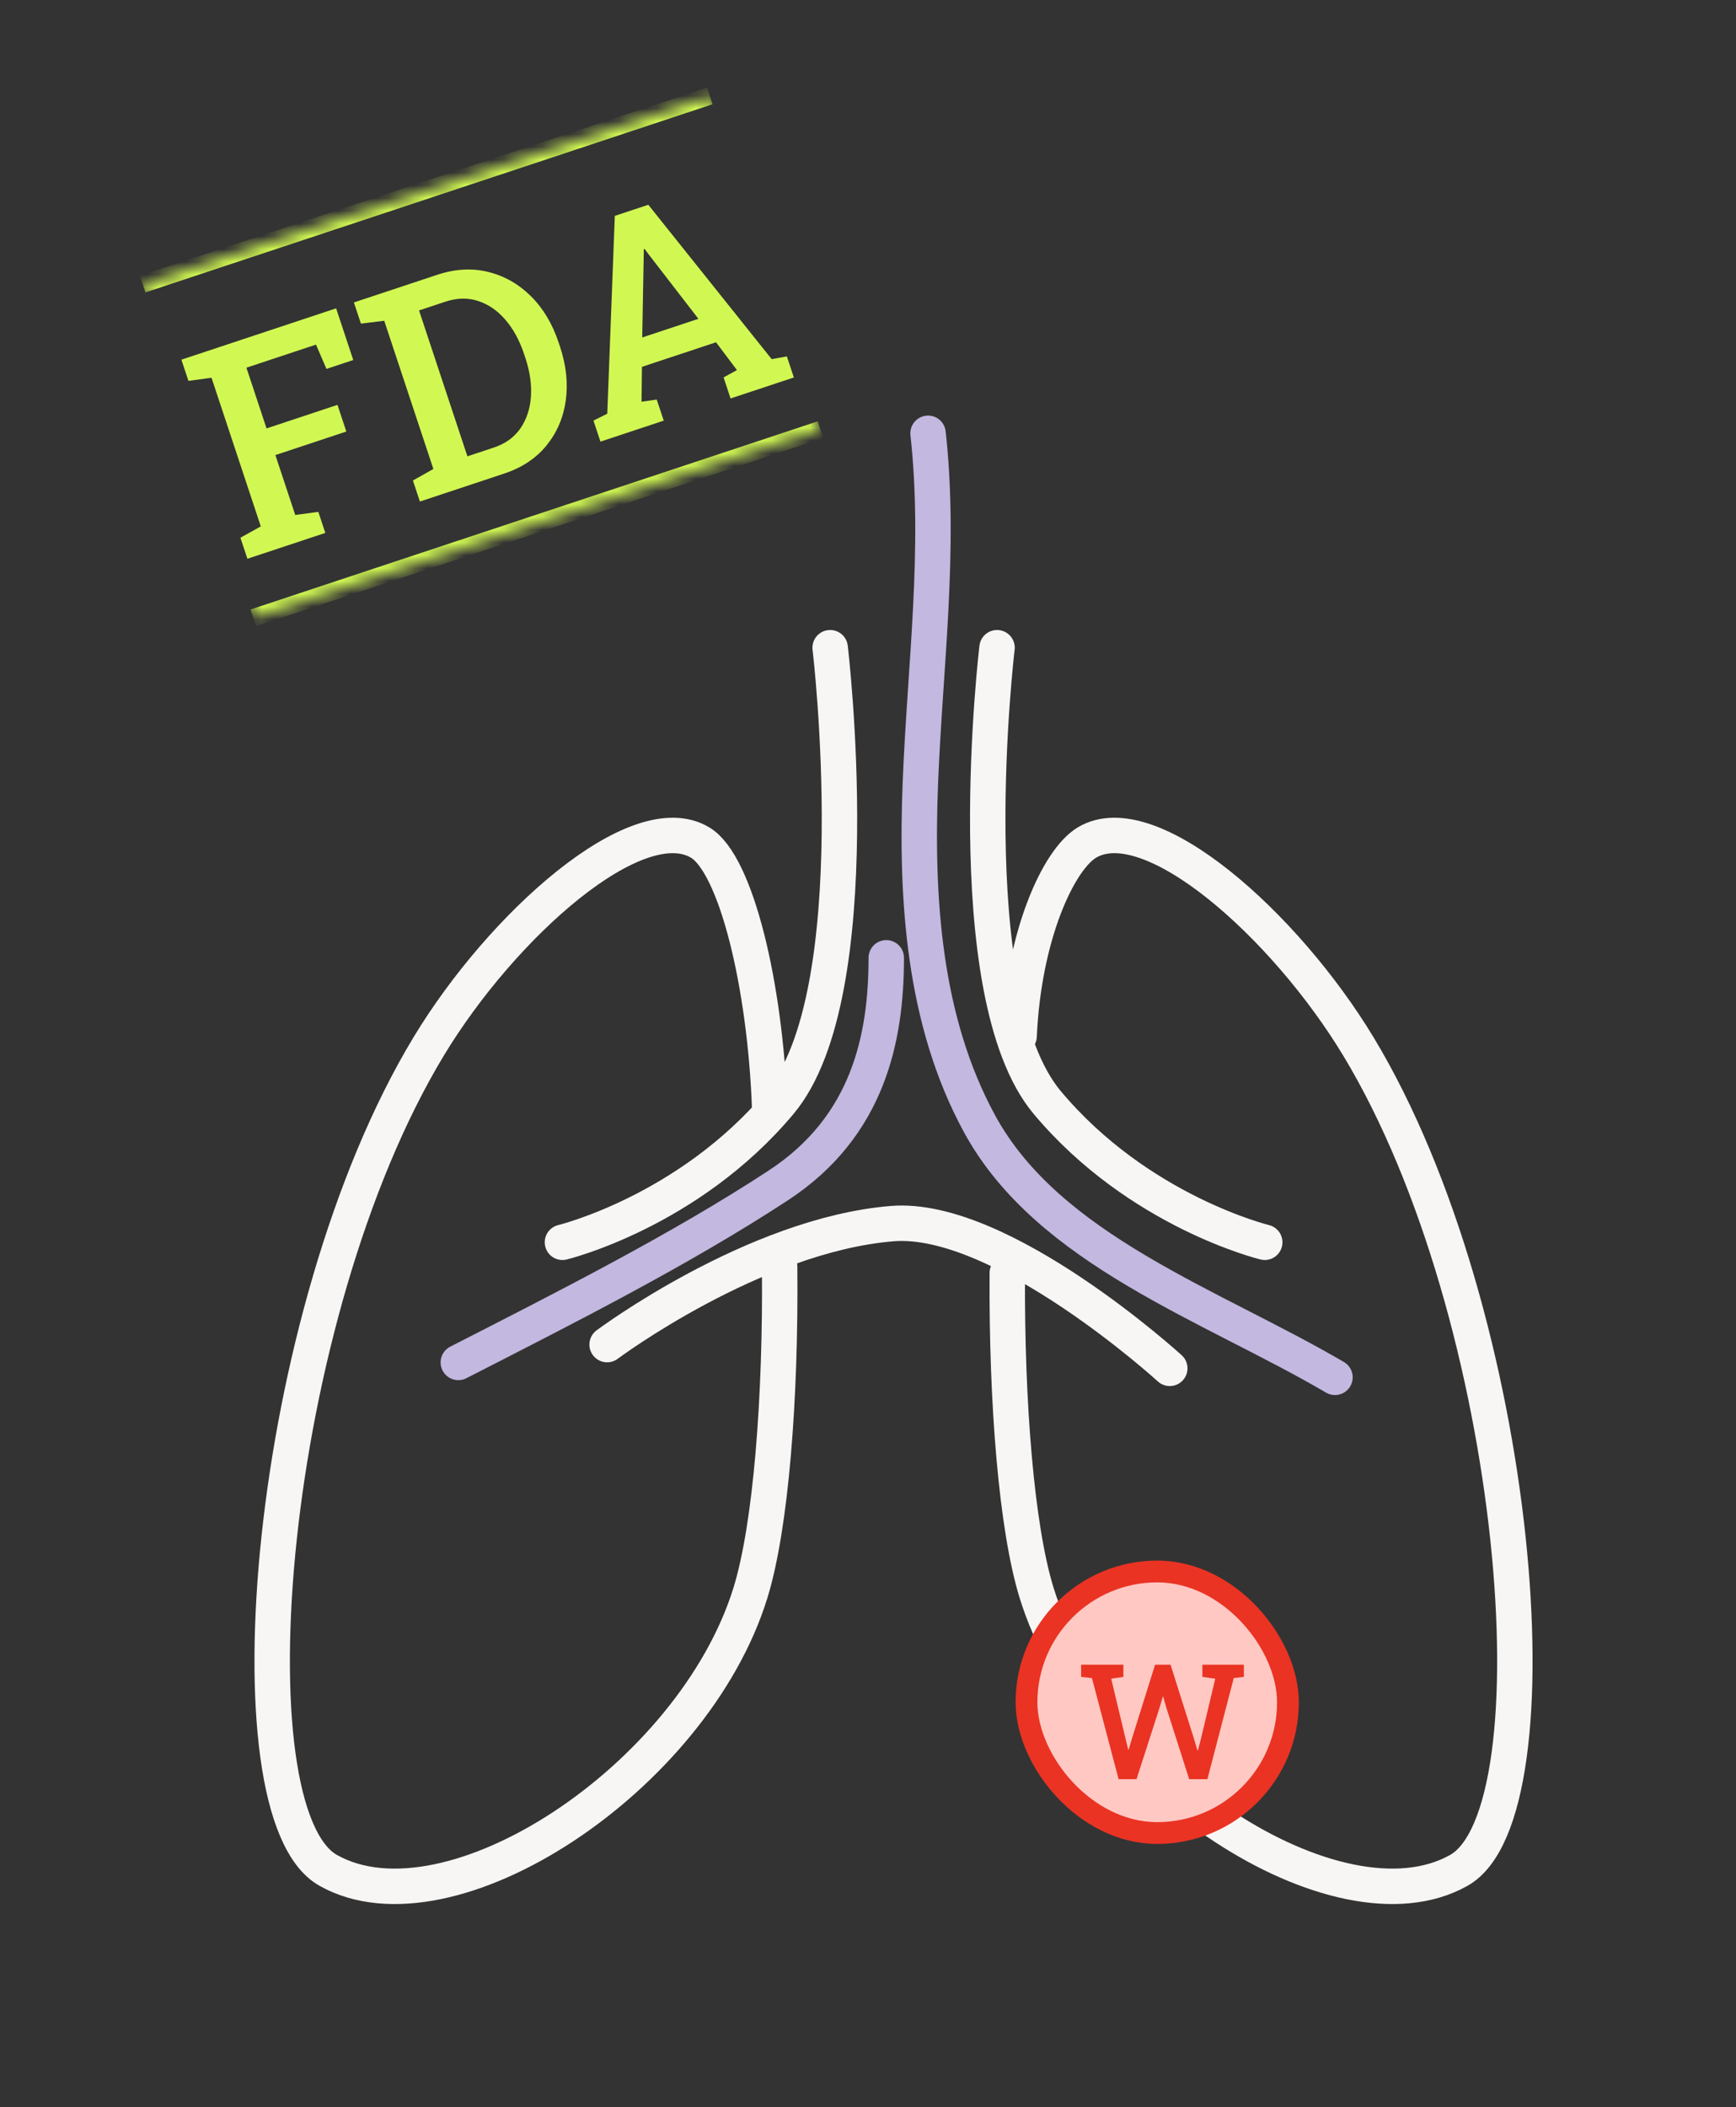 <svg width="136" height="165" viewBox="0 0 136 165" fill="none" xmlns="http://www.w3.org/2000/svg">
<rect x="0" y="0" width="136" height="165" fill="#333333" stroke="none"/>
<path d="M60.299 86.8C59.948 77.087 57.654 67.669 54.86 65.985C49.92 62.997 39.328 72.442 33.583 81.943C20.863 102.989 17.689 141.964 25.719 146.469C35.202 151.788 54.305 139.244 58.791 124.729C60.392 119.539 61.178 109.511 61.077 99.169" stroke="#F7F6F5" stroke-width="2.775" stroke-linecap="round" stroke-linejoin="round"/>
<path d="M79.838 81.138C80.189 73.275 82.9 67.345 85.139 65.985C90.079 62.997 100.671 72.442 106.416 81.943C119.136 102.989 122.309 141.964 114.279 146.469C104.797 151.788 85.694 139.244 81.207 124.729C79.635 119.632 78.848 109.844 78.913 99.677" stroke="#F7F6F5" stroke-width="2.775" stroke-linecap="round" stroke-linejoin="round"/>
<path d="M72.705 33.931C73.713 43.015 72.464 52.174 72.103 61.304C71.743 70.435 72.362 79.954 76.729 87.984C82.113 97.892 94.852 102.157 104.584 107.855" stroke="#C3B8E0" stroke-width="2.775" stroke-linecap="round" stroke-linejoin="round"/>
<path d="M69.431 75.005C69.431 81.249 68.043 88.188 60.994 92.813C53.26 97.882 44.139 102.48 35.905 106.689" stroke="#C3B8E0" stroke-width="2.775" stroke-linecap="round" stroke-linejoin="round"/>
<path d="M65.035 50.721C65.035 50.721 68.273 77.78 61.104 86.337C53.934 94.894 44.063 97.281 44.063 97.281" stroke="#F7F6F5" stroke-width="2.775" stroke-linecap="round" stroke-linejoin="round"/>
<path d="M78.109 50.721C78.109 50.721 74.871 77.78 82.041 86.337C89.21 94.894 99.081 97.281 99.081 97.281" stroke="#F7F6F5" stroke-width="2.775" stroke-linecap="round" stroke-linejoin="round"/>
<path d="M47.562 105.292C47.562 105.292 59.07 96.698 69.903 95.819C78.46 95.126 91.642 107.152 91.642 107.152" stroke="#F7F6F5" stroke-width="2.775" stroke-linecap="round" stroke-linejoin="round"/>
<rect x="80.417" y="123.06" width="20.482" height="20.482" rx="10.241" fill="#FFC8C3"/>
<rect x="80.417" y="123.06" width="20.482" height="20.482" rx="10.241" stroke="#EA3323" stroke-width="1.707"/>
<path d="M87.632 139.325L85.544 131.407L84.695 131.314V130.36H88.007V131.314L87.053 131.456L88.155 136.062L88.383 137.004L88.42 137.01L88.703 136.062L90.489 130.36H91.702L93.537 136.154L93.808 137.072H93.845L94.085 136.154L95.205 131.456L94.196 131.314V130.36H97.447V131.314L96.653 131.407L94.59 139.325H93.161L91.357 133.679L91.129 132.866H91.092L90.852 133.691L89.036 139.325H87.632Z" fill="#EA3323"/>
<mask id="path-10-inside-1_33085_438" fill="white">
<path d="M11.177 22.245L55.609 7.51L64.277 33.646L19.845 48.382L11.177 22.245Z"/>
</mask>
<path d="M11.177 22.245L11.393 22.898L55.826 8.163L55.609 7.51L55.392 6.856L10.96 21.592L11.177 22.245ZM64.277 33.646L64.06 32.993L19.628 47.728L19.845 48.382L20.061 49.035L64.494 34.3L64.277 33.646Z" fill="#D1F852" mask="url(#path-10-inside-1_33085_438)"/>
<path d="M19.381 43.756L18.835 42.107L20.431 41.221L16.571 29.582L14.762 29.825L14.211 28.166L26.332 24.146L27.675 28.193L25.576 28.889L24.755 26.986L19.305 28.794L20.881 33.548L26.439 31.705L27.131 33.793L21.574 35.636L23.129 40.326L24.938 40.083L25.485 41.732L19.381 43.756ZM32.895 39.275L32.348 37.626L33.951 36.725L30.102 25.118L28.275 25.344L27.724 23.684L29.438 23.116L34.256 21.518C35.648 21.056 36.974 20.981 38.234 21.292C39.501 21.601 40.618 22.233 41.585 23.188C42.551 24.143 43.281 25.363 43.773 26.848L43.876 27.159C44.361 28.622 44.51 30.026 44.322 31.372C44.133 32.711 43.627 33.885 42.805 34.895C41.987 35.895 40.886 36.624 39.501 37.084L32.895 39.275ZM36.617 35.734L38.673 35.052C39.587 34.749 40.285 34.249 40.766 33.55C41.252 32.842 41.528 32.014 41.594 31.065C41.657 30.109 41.515 29.106 41.167 28.057L41.06 27.736C40.703 26.658 40.215 25.762 39.598 25.047C38.979 24.326 38.265 23.833 37.456 23.57C36.655 23.305 35.798 23.324 34.884 23.627L32.828 24.309L36.617 35.734ZM47.04 34.584L46.493 32.935L47.575 32.398L48.165 16.905L50.789 16.035L60.456 28.126L61.644 27.91L62.191 29.559L57.233 31.203L56.687 29.554L57.733 28.981L56.095 26.803L50.291 28.727L50.259 31.46L51.45 31.29L51.997 32.939L47.04 34.584ZM50.313 26.426L54.714 24.967L50.776 19.866L50.498 19.495L50.434 19.516L50.429 20.005L50.313 26.426Z" fill="#D1F852"/>
</svg>
